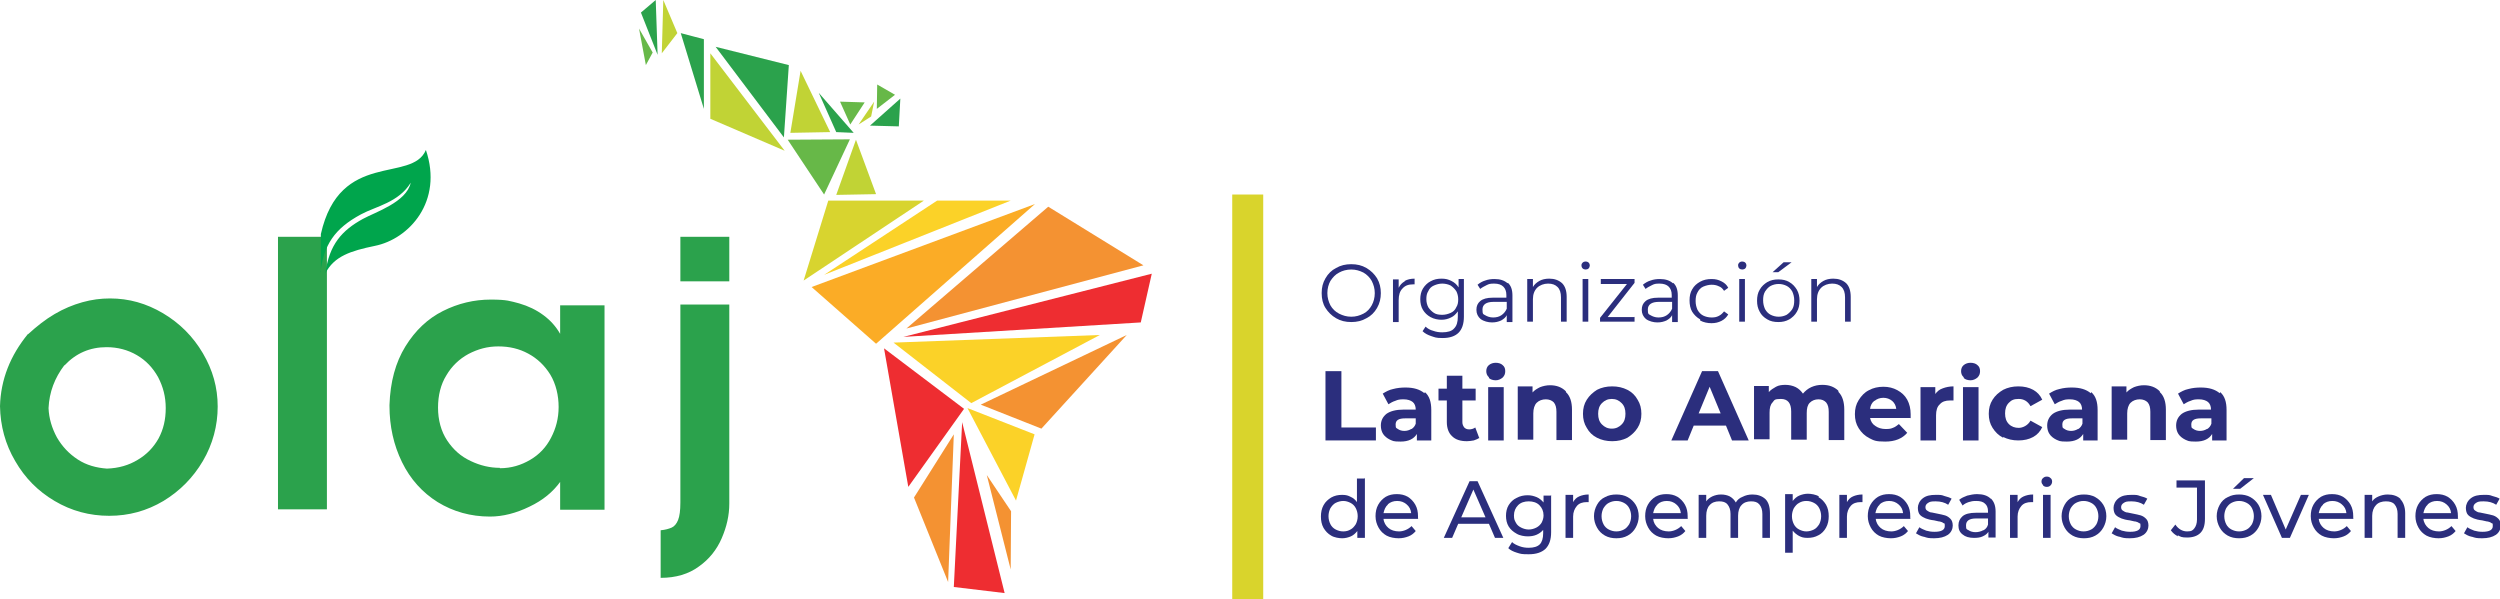 <?xml version="1.0" encoding="UTF-8"?> <svg xmlns="http://www.w3.org/2000/svg" width="242" height="58" viewBox="0 0 242 58" fill="none"><g clip-path="url(#clip0_2_559)"><path fill-rule="evenodd" clip-rule="evenodd" d="M2.717 32.353C3.561 31.579 4.405 30.916 5.286 30.4C6.167 29.884 7.049 29.516 7.966 29.258C8.884 29 9.765 28.889 10.646 28.889C12.482 28.889 14.171 29.369 15.786 30.326C17.401 31.285 18.686 32.574 19.64 34.196C20.595 35.817 21.072 37.512 21.072 39.355C21.072 41.197 20.595 43.002 19.64 44.624C18.686 46.245 17.401 47.535 15.822 48.493C14.207 49.451 12.482 49.93 10.573 49.93C8.664 49.93 6.902 49.451 5.286 48.493C3.671 47.535 2.423 46.282 1.468 44.624C0.514 43.002 0.037 41.234 0 39.318C0.073 36.738 0.991 34.417 2.717 32.316V32.353ZM6.241 35.338C5.286 36.591 4.772 37.954 4.699 39.502C4.736 40.497 5.029 41.455 5.507 42.339C6.021 43.224 6.681 43.924 7.526 44.477C8.37 45.029 9.325 45.287 10.352 45.361C11.491 45.324 12.482 45.029 13.326 44.513C14.207 43.997 14.868 43.297 15.345 42.45C15.822 41.565 16.043 40.607 16.043 39.502C16.043 38.396 15.786 37.438 15.309 36.517C14.795 35.596 14.134 34.896 13.253 34.38C12.372 33.864 11.38 33.606 10.316 33.606C8.701 33.606 7.342 34.196 6.241 35.375V35.338ZM26.909 22.92H31.645V49.304H26.909V22.92ZM37.702 39.207C37.776 36.959 38.29 35.08 39.244 33.532C40.199 31.985 41.41 30.842 42.879 30.105C44.347 29.369 45.889 29 47.504 29C49.12 29 49.377 29.147 50.258 29.369C51.139 29.626 51.91 29.995 52.607 30.511C53.305 31.027 53.819 31.616 54.222 32.316V29.553H58.518V49.34H54.222V46.651C53.525 47.609 52.57 48.419 51.249 49.046C49.964 49.672 48.679 50.004 47.431 50.004C45.559 50.004 43.87 49.525 42.365 48.603C40.896 47.682 39.721 46.393 38.914 44.734C38.106 43.076 37.702 41.271 37.702 39.281V39.207ZM48.385 45.324C49.487 45.324 50.441 45.029 51.322 44.513C52.203 43.997 52.864 43.297 53.341 42.376C53.819 41.455 54.075 40.497 54.075 39.391C54.075 38.286 53.819 37.18 53.268 36.259C52.717 35.375 52.02 34.712 51.139 34.233C50.258 33.754 49.303 33.532 48.239 33.532C47.174 33.532 46.256 33.79 45.338 34.269C44.457 34.748 43.723 35.449 43.209 36.333C42.658 37.217 42.401 38.286 42.401 39.465C42.401 40.644 42.695 41.75 43.282 42.634C43.87 43.518 44.604 44.182 45.559 44.624C46.476 45.066 47.431 45.287 48.385 45.287V45.324ZM65.86 22.92H70.596V27.231H65.86V22.92ZM70.596 29.516V48.751C70.596 49.893 70.339 50.999 69.861 52.104C69.384 53.21 68.65 54.131 67.659 54.831C66.668 55.568 65.419 55.936 63.951 55.936V51.33C64.391 51.294 64.758 51.183 65.016 51.072C65.272 50.962 65.493 50.704 65.64 50.335C65.786 49.967 65.86 49.414 65.86 48.64V29.479H70.596V29.516Z" fill="#2BA24C"></path><path fill-rule="evenodd" clip-rule="evenodd" d="M31.021 26.347C31.351 23.731 32.343 22.146 34.949 20.746C36.381 19.972 38.584 19.604 39.758 17.687C39.354 19.567 36.344 20.525 35.133 21.188C33.114 22.294 31.865 23.657 31.498 26.457C32.343 24.799 33.958 24.283 36.271 23.804C39.611 23.141 42.915 19.493 41.227 14.518C39.868 17.761 32.893 14.482 31.058 22.662V26.347H31.021Z" fill="#00A54C"></path><path fill-rule="evenodd" clip-rule="evenodd" d="M61.858 2.764L62.519 6.301L63.18 5.085L61.858 2.764Z" fill="#67B848"></path><path fill-rule="evenodd" clip-rule="evenodd" d="M63.474 0L62.042 1.216L63.657 5.306L63.474 0Z" fill="#2BA24C"></path><path fill-rule="evenodd" clip-rule="evenodd" d="M68.136 3.795L65.897 3.206L68.136 10.539V3.795Z" fill="#2BA24C"></path><path fill-rule="evenodd" clip-rule="evenodd" d="M79.259 8.991L80.948 12.787L82.637 12.86L79.259 8.991Z" fill="#2BA24C"></path><path fill-rule="evenodd" clip-rule="evenodd" d="M87.152 9.544L84.215 12.16L87.005 12.234L87.152 9.544Z" fill="#2BA24C"></path><path fill-rule="evenodd" clip-rule="evenodd" d="M76.359 6.301L69.274 4.532L75.882 13.302L76.359 6.301Z" fill="#2BA24C"></path><path fill-rule="evenodd" clip-rule="evenodd" d="M65.566 3.206L64.208 0L64.061 5.159L65.566 3.206Z" fill="#C1D335"></path><path fill-rule="evenodd" clip-rule="evenodd" d="M75.955 14.592L68.76 5.159V11.497L75.955 14.592Z" fill="#C1D335"></path><path fill-rule="evenodd" clip-rule="evenodd" d="M84.326 11.276L84.619 9.839L83.114 12.05L84.326 11.276Z" fill="#C1D335"></path><path fill-rule="evenodd" clip-rule="evenodd" d="M80.361 12.787L77.497 6.854L76.506 12.86L80.361 12.787Z" fill="#C1D335"></path><path fill-rule="evenodd" clip-rule="evenodd" d="M84.803 18.793L82.857 13.524L80.948 18.867L84.803 18.793Z" fill="#C1D335"></path><path fill-rule="evenodd" clip-rule="evenodd" d="M89.428 19.419H80.177L77.791 27.158L89.428 19.419Z" fill="#D8D42F"></path><path fill-rule="evenodd" clip-rule="evenodd" d="M100.185 19.751L78.562 27.784L84.803 33.275L100.185 19.751Z" fill="#FBAC26"></path><path fill-rule="evenodd" clip-rule="evenodd" d="M106.463 32.427L86.492 33.164L94.017 39.023L106.463 32.427Z" fill="#FBD228"></path><path fill-rule="evenodd" clip-rule="evenodd" d="M93.32 39.576L85.574 33.717L87.923 47.13L93.32 39.576Z" fill="#EE2D31"></path><path fill-rule="evenodd" clip-rule="evenodd" d="M97.248 57.41L93.136 40.865L92.329 56.821L97.248 57.41Z" fill="#EE2D31"></path><path fill-rule="evenodd" clip-rule="evenodd" d="M92.329 42.044L88.474 48.161L91.778 56.342L92.329 42.044Z" fill="#F49232"></path><path fill-rule="evenodd" clip-rule="evenodd" d="M97.872 49.488L95.522 45.987L97.835 55.126L97.872 49.488Z" fill="#F49232"></path><path fill-rule="evenodd" clip-rule="evenodd" d="M100.148 42.044L93.65 39.502L98.349 48.456L100.148 42.044Z" fill="#FBD228"></path><path fill-rule="evenodd" clip-rule="evenodd" d="M109.069 32.427L94.935 39.17L100.809 41.492L109.069 32.427Z" fill="#F49232"></path><path fill-rule="evenodd" clip-rule="evenodd" d="M97.835 19.419H90.713L79.773 26.605L97.835 19.419Z" fill="#FBD228"></path><path fill-rule="evenodd" clip-rule="evenodd" d="M110.684 25.684L101.47 20.009L87.74 31.8L110.684 25.684Z" fill="#F49232"></path><path fill-rule="evenodd" clip-rule="evenodd" d="M110.427 31.211L111.492 26.494L87.446 32.611L110.427 31.211Z" fill="#EE2D31"></path><path fill-rule="evenodd" clip-rule="evenodd" d="M82.307 12.05L83.702 9.912L81.315 9.839L82.307 12.05Z" fill="#67B848"></path><path fill-rule="evenodd" clip-rule="evenodd" d="M79.773 18.83L82.27 13.487L76.249 13.524L79.773 18.83Z" fill="#67B848"></path><path fill-rule="evenodd" clip-rule="evenodd" d="M84.876 10.539L86.638 9.175L84.913 8.18L84.876 10.539Z" fill="#67B848"></path><path d="M120.78 18.83V58" stroke="#D9D42C" stroke-width="3" stroke-miterlimit="10"></path><path d="M129.333 30.806C128.893 30.548 128.563 30.216 128.306 29.811C128.049 29.405 127.938 28.926 127.938 28.374C127.938 27.821 128.049 27.379 128.306 26.936C128.563 26.494 128.893 26.163 129.333 25.942C129.774 25.684 130.251 25.573 130.802 25.573C131.353 25.573 131.83 25.684 132.27 25.942C132.711 26.2 133.041 26.531 133.298 26.936C133.555 27.379 133.665 27.858 133.665 28.374C133.665 28.89 133.555 29.369 133.298 29.811C133.041 30.253 132.711 30.585 132.27 30.806C131.83 31.064 131.353 31.174 130.802 31.174C130.251 31.174 129.774 31.064 129.333 30.806ZM131.977 30.363C132.344 30.179 132.601 29.884 132.784 29.553C132.968 29.221 133.078 28.816 133.078 28.374C133.078 27.931 132.968 27.563 132.784 27.195C132.601 26.863 132.307 26.568 131.977 26.384C131.61 26.2 131.242 26.089 130.802 26.089C130.361 26.089 129.958 26.2 129.627 26.384C129.26 26.568 129.003 26.863 128.783 27.195C128.599 27.526 128.489 27.931 128.489 28.374C128.489 28.816 128.599 29.184 128.783 29.553C128.966 29.884 129.26 30.179 129.627 30.363C129.994 30.548 130.361 30.658 130.802 30.658C131.242 30.658 131.61 30.548 131.977 30.363Z" fill="#2B2E7D"></path><path d="M135.978 27.194C136.235 27.047 136.566 26.973 136.933 26.973V27.526H136.786C136.345 27.526 136.015 27.637 135.758 27.931C135.501 28.189 135.391 28.558 135.391 29.074V31.174H134.84V27.047H135.391V27.858C135.538 27.563 135.721 27.379 135.978 27.231V27.194Z" fill="#2B2E7D"></path><path d="M141.705 27.01V30.658C141.705 31.358 141.522 31.874 141.191 32.206C140.861 32.537 140.347 32.722 139.649 32.722C138.952 32.722 138.915 32.648 138.548 32.537C138.218 32.427 137.924 32.279 137.704 32.058L137.997 31.616C138.181 31.8 138.438 31.948 138.732 32.022C139.025 32.132 139.319 32.169 139.613 32.169C140.127 32.169 140.53 32.058 140.751 31.8C141.008 31.543 141.118 31.174 141.118 30.658V30.142C140.934 30.4 140.714 30.621 140.457 30.732C140.163 30.879 139.87 30.953 139.539 30.953C139.209 30.953 138.805 30.879 138.475 30.695C138.144 30.511 137.924 30.29 137.74 29.995C137.557 29.7 137.483 29.332 137.483 28.963C137.483 28.595 137.557 28.226 137.74 27.931C137.924 27.637 138.181 27.379 138.475 27.231C138.805 27.047 139.135 26.973 139.539 26.973C139.943 26.973 140.2 27.047 140.494 27.194C140.787 27.342 141.008 27.526 141.191 27.821V27.01H141.742H141.705ZM140.42 30.29C140.677 30.179 140.861 29.995 140.971 29.737C141.118 29.516 141.155 29.258 141.155 28.963C141.155 28.668 141.081 28.41 140.971 28.189C140.824 27.968 140.641 27.784 140.42 27.637C140.2 27.526 139.906 27.452 139.613 27.452C139.319 27.452 139.062 27.526 138.805 27.637C138.548 27.747 138.364 27.931 138.254 28.189C138.107 28.41 138.071 28.668 138.071 28.963C138.071 29.258 138.144 29.516 138.254 29.737C138.401 29.958 138.585 30.142 138.805 30.29C139.025 30.437 139.319 30.474 139.613 30.474C139.906 30.474 140.163 30.4 140.42 30.29Z" fill="#2B2E7D"></path><path d="M145.964 27.379C146.257 27.637 146.404 28.042 146.404 28.595V31.174H145.853V30.511C145.743 30.732 145.56 30.879 145.303 31.027C145.046 31.137 144.789 31.211 144.422 31.211C144.055 31.211 143.614 31.1 143.32 30.879C143.063 30.658 142.917 30.363 142.917 29.995C142.917 29.626 143.027 29.369 143.284 29.147C143.541 28.926 143.944 28.816 144.495 28.816H145.817V28.558C145.817 28.189 145.707 27.931 145.523 27.747C145.339 27.563 145.046 27.452 144.642 27.452C144.238 27.452 144.128 27.489 143.908 27.6C143.687 27.71 143.467 27.821 143.284 27.968L143.027 27.563C143.247 27.379 143.504 27.231 143.761 27.157C144.055 27.047 144.348 27.01 144.679 27.01C145.229 27.01 145.633 27.157 145.927 27.416L145.964 27.379ZM145.339 30.511C145.56 30.363 145.743 30.142 145.853 29.884V29.221H144.569C143.871 29.221 143.504 29.479 143.504 29.958C143.504 30.437 143.577 30.4 143.761 30.511C143.944 30.621 144.201 30.732 144.532 30.732C144.862 30.732 145.119 30.658 145.339 30.511Z" fill="#2B2E7D"></path><path d="M151.213 27.416C151.507 27.71 151.654 28.152 151.654 28.742V31.137H151.103V28.779C151.103 28.337 150.993 28.005 150.773 27.784C150.553 27.563 150.259 27.452 149.855 27.452C149.451 27.452 149.047 27.6 148.79 27.858C148.533 28.116 148.387 28.484 148.387 28.963V31.137H147.836V27.01H148.387V27.784C148.533 27.526 148.754 27.342 149.011 27.194C149.268 27.047 149.598 26.973 149.965 26.973C150.479 26.973 150.883 27.121 151.213 27.416Z" fill="#2B2E7D"></path><path d="M153.196 25.978C153.122 25.905 153.085 25.794 153.085 25.684C153.085 25.573 153.122 25.499 153.196 25.426C153.269 25.352 153.379 25.315 153.489 25.315C153.599 25.315 153.71 25.352 153.783 25.426C153.856 25.499 153.893 25.61 153.893 25.684C153.893 25.757 153.856 25.905 153.783 25.978C153.71 26.052 153.599 26.089 153.489 26.089C153.379 26.089 153.269 26.052 153.196 25.978ZM153.196 27.01H153.746V31.137H153.196V27.01Z" fill="#2B2E7D"></path><path d="M158.225 30.658V31.137H154.884V30.769L157.491 27.489H154.958V27.01H158.225V27.379L155.619 30.695H158.262L158.225 30.658Z" fill="#2B2E7D"></path><path d="M161.97 27.379C162.264 27.637 162.41 28.042 162.41 28.595V31.174H161.86V30.511C161.75 30.732 161.566 30.879 161.309 31.027C161.052 31.137 160.795 31.211 160.428 31.211C160.061 31.211 159.62 31.1 159.327 30.879C159.07 30.658 158.923 30.363 158.923 29.995C158.923 29.626 159.033 29.369 159.29 29.147C159.547 28.926 159.951 28.816 160.501 28.816H161.823V28.558C161.823 28.189 161.713 27.931 161.529 27.747C161.346 27.563 161.052 27.452 160.648 27.452C160.244 27.452 160.134 27.489 159.914 27.6C159.694 27.71 159.474 27.821 159.29 27.968L159.033 27.563C159.253 27.379 159.51 27.231 159.767 27.157C160.061 27.047 160.355 27.01 160.685 27.01C161.236 27.01 161.639 27.157 161.933 27.416L161.97 27.379ZM161.346 30.511C161.566 30.363 161.75 30.142 161.86 29.884V29.221H160.575C159.877 29.221 159.51 29.479 159.51 29.958C159.51 30.437 159.584 30.4 159.767 30.511C159.951 30.621 160.208 30.732 160.538 30.732C160.869 30.732 161.126 30.658 161.346 30.511Z" fill="#2B2E7D"></path><path d="M164.576 30.916C164.246 30.732 163.989 30.474 163.805 30.179C163.622 29.884 163.548 29.479 163.548 29.074C163.548 28.668 163.622 28.3 163.805 28.005C163.989 27.673 164.246 27.452 164.576 27.268C164.907 27.084 165.274 27.01 165.678 27.01C166.081 27.01 166.338 27.084 166.632 27.231C166.926 27.379 167.146 27.563 167.293 27.858L166.889 28.152C166.742 27.931 166.595 27.784 166.375 27.71C166.155 27.6 165.935 27.563 165.678 27.563C165.421 27.563 165.127 27.637 164.87 27.747C164.613 27.858 164.429 28.079 164.319 28.3C164.172 28.558 164.136 28.816 164.136 29.147C164.136 29.479 164.209 29.737 164.319 29.995C164.466 30.253 164.65 30.437 164.87 30.548C165.09 30.658 165.384 30.732 165.678 30.732C165.971 30.732 166.155 30.695 166.375 30.584C166.595 30.474 166.742 30.326 166.889 30.142L167.293 30.437C167.146 30.695 166.926 30.916 166.632 31.064C166.338 31.211 166.045 31.285 165.678 31.285C165.31 31.285 164.907 31.211 164.576 31.027V30.916Z" fill="#2B2E7D"></path><path d="M168.357 25.978C168.284 25.905 168.247 25.794 168.247 25.684C168.247 25.573 168.284 25.499 168.357 25.426C168.431 25.352 168.541 25.315 168.651 25.315C168.761 25.315 168.871 25.352 168.945 25.426C169.018 25.499 169.055 25.61 169.055 25.684C169.055 25.757 169.018 25.905 168.945 25.978C168.871 26.052 168.761 26.089 168.651 26.089C168.541 26.089 168.431 26.052 168.357 25.978ZM168.357 27.01H168.908V31.137H168.357V27.01Z" fill="#2B2E7D"></path><path d="M171.074 30.916C170.744 30.732 170.487 30.474 170.34 30.179C170.156 29.848 170.083 29.516 170.083 29.11C170.083 28.705 170.156 28.337 170.34 28.042C170.524 27.71 170.781 27.489 171.074 27.305C171.405 27.121 171.735 27.047 172.139 27.047C172.543 27.047 172.91 27.121 173.203 27.305C173.534 27.489 173.754 27.747 173.938 28.042C174.121 28.373 174.195 28.705 174.195 29.11C174.195 29.516 174.121 29.884 173.938 30.179C173.754 30.511 173.497 30.732 173.203 30.916C172.873 31.1 172.543 31.174 172.139 31.174C171.735 31.174 171.368 31.1 171.074 30.916ZM172.946 30.474C173.167 30.326 173.35 30.142 173.497 29.921C173.644 29.663 173.681 29.405 173.681 29.074C173.681 28.742 173.607 28.484 173.497 28.226C173.35 27.968 173.167 27.784 172.946 27.673C172.726 27.563 172.469 27.489 172.176 27.489C171.882 27.489 171.625 27.563 171.405 27.673C171.184 27.784 171.001 28.005 170.854 28.226C170.707 28.484 170.67 28.742 170.67 29.074C170.67 29.405 170.744 29.663 170.854 29.921C171.001 30.179 171.184 30.363 171.405 30.474C171.625 30.584 171.882 30.658 172.176 30.658C172.469 30.658 172.726 30.584 172.946 30.474ZM172.69 25.389H173.424L172.139 26.347H171.588L172.653 25.389H172.69Z" fill="#2B2E7D"></path><path d="M178.71 27.416C179.004 27.71 179.15 28.152 179.15 28.742V31.137H178.6V28.779C178.6 28.337 178.49 28.005 178.269 27.784C178.049 27.563 177.755 27.452 177.352 27.452C176.948 27.452 176.544 27.6 176.287 27.858C176.03 28.116 175.883 28.484 175.883 28.963V31.137H175.333V27.01H175.883V27.784C176.03 27.526 176.25 27.342 176.507 27.194C176.764 27.047 177.095 26.973 177.462 26.973C177.976 26.973 178.38 27.121 178.71 27.416Z" fill="#2B2E7D"></path><path d="M128.306 35.928H129.848V41.381H133.188V42.634H128.306V35.928Z" fill="#2B2E7D"></path><path d="M137.924 37.954C138.365 38.323 138.548 38.912 138.548 39.686V42.634H137.153V42.008C136.859 42.487 136.345 42.745 135.575 42.745C134.804 42.745 134.84 42.671 134.547 42.56C134.253 42.413 134.033 42.229 133.886 42.008C133.739 41.786 133.666 41.492 133.666 41.197C133.666 40.718 133.849 40.349 134.216 40.055C134.583 39.797 135.134 39.649 135.868 39.649H137.043C137.043 39.318 136.933 39.06 136.749 38.912C136.566 38.765 136.272 38.654 135.868 38.654C135.464 38.654 135.318 38.691 135.061 38.802C134.804 38.876 134.583 39.023 134.4 39.133L133.849 38.102C134.143 37.917 134.473 37.733 134.84 37.66C135.244 37.549 135.648 37.512 136.052 37.512C136.859 37.512 137.447 37.696 137.887 38.065L137.924 37.954ZM136.639 41.529C136.823 41.418 136.97 41.234 137.043 41.013V40.497H136.015C135.391 40.497 135.097 40.681 135.097 41.086C135.097 41.492 135.171 41.418 135.318 41.529C135.464 41.639 135.685 41.713 135.942 41.713C136.199 41.713 136.419 41.639 136.602 41.529H136.639Z" fill="#2B2E7D"></path><path d="M143.21 42.376C143.064 42.487 142.88 42.56 142.66 42.634C142.439 42.671 142.219 42.708 141.999 42.708C141.375 42.708 140.898 42.56 140.567 42.229C140.237 41.934 140.053 41.455 140.053 40.865V38.765H139.246V37.623H140.053V36.37H141.558V37.623H142.843V38.765H141.558V40.865C141.558 41.086 141.632 41.234 141.742 41.381C141.852 41.492 141.999 41.565 142.219 41.565C142.439 41.565 142.66 41.492 142.807 41.381L143.21 42.45V42.376Z" fill="#2B2E7D"></path><path d="M144.128 36.517C143.945 36.37 143.871 36.149 143.871 35.928C143.871 35.706 143.945 35.485 144.128 35.338C144.312 35.191 144.532 35.117 144.789 35.117C145.046 35.117 145.303 35.191 145.45 35.338C145.633 35.485 145.707 35.67 145.707 35.928C145.707 36.186 145.633 36.37 145.45 36.554C145.266 36.701 145.046 36.812 144.789 36.812C144.532 36.812 144.275 36.738 144.128 36.591V36.517ZM144.055 37.475H145.56V42.634H144.055V37.475Z" fill="#2B2E7D"></path><path d="M151.58 37.954C151.984 38.323 152.168 38.912 152.168 39.649V42.597H150.663V39.87C150.663 39.465 150.589 39.17 150.406 38.949C150.222 38.765 149.965 38.654 149.635 38.654C149.304 38.654 148.974 38.765 148.754 38.986C148.533 39.207 148.423 39.576 148.423 40.018V42.56H146.918V37.402H148.35V37.991C148.533 37.77 148.79 37.623 149.084 37.475C149.378 37.365 149.708 37.291 150.038 37.291C150.663 37.291 151.176 37.475 151.58 37.881V37.954Z" fill="#2B2E7D"></path><path d="M154.591 42.376C154.15 42.155 153.82 41.823 153.6 41.418C153.343 41.013 153.232 40.571 153.232 40.055C153.232 39.539 153.343 39.096 153.6 38.691C153.857 38.286 154.187 37.991 154.591 37.733C155.031 37.512 155.509 37.401 156.059 37.401C156.61 37.401 157.087 37.512 157.528 37.733C157.968 37.954 158.299 38.286 158.519 38.691C158.776 39.096 158.886 39.539 158.886 40.055C158.886 40.571 158.776 41.013 158.519 41.418C158.262 41.823 157.931 42.118 157.528 42.376C157.087 42.597 156.61 42.708 156.059 42.708C155.509 42.708 155.031 42.597 154.591 42.376ZM156.977 41.086C157.234 40.828 157.344 40.497 157.344 40.055C157.344 39.612 157.234 39.281 156.977 39.023C156.72 38.765 156.426 38.617 156.022 38.617C155.619 38.617 155.325 38.765 155.068 39.023C154.811 39.281 154.701 39.612 154.701 40.055C154.701 40.497 154.811 40.828 155.068 41.086C155.325 41.344 155.619 41.492 156.022 41.492C156.426 41.492 156.72 41.344 156.977 41.086Z" fill="#2B2E7D"></path><path d="M167.036 41.197H163.952L163.365 42.634H161.786L164.76 35.928H166.302L169.275 42.634H167.66L167.073 41.197H167.036ZM166.559 40.018L165.494 37.438L164.429 40.018H166.559Z" fill="#2B2E7D"></path><path d="M177.976 37.954C178.343 38.323 178.526 38.912 178.526 39.649V42.597H177.021V39.87C177.021 39.465 176.948 39.17 176.764 38.949C176.581 38.765 176.36 38.654 176.03 38.654C175.7 38.654 175.406 38.765 175.186 38.986C174.965 39.207 174.892 39.539 174.892 39.981V42.56H173.387V39.834C173.387 39.023 173.056 38.618 172.396 38.618C171.735 38.618 171.771 38.728 171.588 38.949C171.368 39.17 171.294 39.502 171.294 39.944V42.523H169.789V37.365H171.221V37.954C171.404 37.733 171.661 37.586 171.918 37.438C172.175 37.291 172.506 37.254 172.836 37.254C173.166 37.254 173.534 37.328 173.827 37.475C174.121 37.623 174.341 37.844 174.525 38.102C174.745 37.844 175.002 37.623 175.332 37.475C175.663 37.328 175.993 37.254 176.397 37.254C177.058 37.254 177.535 37.438 177.939 37.807L177.976 37.954Z" fill="#2B2E7D"></path><path d="M184.914 40.46H181.023C181.096 40.792 181.243 41.05 181.537 41.234C181.794 41.418 182.124 41.529 182.528 41.529C182.932 41.529 183.042 41.492 183.225 41.418C183.446 41.344 183.629 41.197 183.813 41.05L184.62 41.897C184.143 42.45 183.446 42.745 182.491 42.745C181.537 42.745 181.39 42.634 180.949 42.413C180.509 42.192 180.178 41.86 179.921 41.455C179.664 41.05 179.554 40.607 179.554 40.092C179.554 39.576 179.664 39.133 179.921 38.728C180.178 38.323 180.472 37.991 180.913 37.77C181.316 37.549 181.794 37.438 182.308 37.438C182.821 37.438 183.262 37.549 183.666 37.77C184.07 37.991 184.4 38.286 184.62 38.691C184.841 39.097 184.951 39.576 184.951 40.092C184.951 40.607 184.951 40.239 184.951 40.497L184.914 40.46ZM181.426 38.802C181.206 38.986 181.059 39.244 181.023 39.576H183.556C183.519 39.244 183.372 38.986 183.152 38.802C182.932 38.617 182.638 38.507 182.308 38.507C181.977 38.507 181.683 38.617 181.463 38.802H181.426Z" fill="#2B2E7D"></path><path d="M188.071 37.586C188.365 37.475 188.732 37.401 189.099 37.401V38.765C188.916 38.765 188.805 38.765 188.769 38.765C188.328 38.765 187.998 38.875 187.778 39.133C187.521 39.355 187.41 39.723 187.41 40.202V42.634H185.905V37.475H187.337V38.139C187.521 37.88 187.741 37.696 188.071 37.586Z" fill="#2B2E7D"></path><path d="M190.09 36.517C189.907 36.37 189.833 36.149 189.833 35.928C189.833 35.706 189.907 35.485 190.09 35.338C190.274 35.191 190.494 35.117 190.751 35.117C191.008 35.117 191.265 35.191 191.412 35.338C191.596 35.485 191.669 35.67 191.669 35.928C191.669 36.186 191.596 36.37 191.412 36.554C191.229 36.701 191.008 36.812 190.751 36.812C190.494 36.812 190.237 36.738 190.09 36.591V36.517ZM190.017 37.475H191.522V42.634H190.017V37.475Z" fill="#2B2E7D"></path><path d="M193.908 42.376C193.468 42.155 193.138 41.823 192.881 41.418C192.624 41.013 192.513 40.571 192.513 40.055C192.513 39.539 192.624 39.096 192.881 38.691C193.138 38.286 193.468 37.991 193.908 37.733C194.349 37.512 194.826 37.401 195.377 37.401C195.928 37.401 196.405 37.512 196.809 37.733C197.212 37.954 197.506 38.286 197.69 38.691L196.552 39.318C196.295 38.839 195.891 38.617 195.414 38.617C194.936 38.617 194.716 38.728 194.459 38.986C194.202 39.244 194.092 39.576 194.092 40.018C194.092 40.46 194.202 40.792 194.459 41.05C194.716 41.307 195.046 41.418 195.414 41.418C195.781 41.418 196.295 41.197 196.552 40.718L197.69 41.344C197.506 41.75 197.212 42.081 196.809 42.302C196.405 42.523 195.928 42.634 195.377 42.634C194.826 42.634 194.349 42.523 193.908 42.302V42.376Z" fill="#2B2E7D"></path><path d="M202.425 37.954C202.866 38.323 203.049 38.912 203.049 39.686V42.634H201.654V42.008C201.361 42.487 200.847 42.745 200.076 42.745C199.305 42.745 199.342 42.671 199.048 42.56C198.754 42.413 198.534 42.229 198.387 42.008C198.24 41.786 198.167 41.492 198.167 41.197C198.167 40.718 198.35 40.349 198.717 40.055C199.085 39.797 199.635 39.649 200.369 39.649H201.544C201.544 39.318 201.434 39.06 201.25 38.912C201.067 38.765 200.773 38.654 200.369 38.654C199.966 38.654 199.819 38.691 199.562 38.802C199.305 38.876 199.085 39.023 198.901 39.133L198.35 38.102C198.644 37.917 198.974 37.733 199.342 37.66C199.745 37.549 200.149 37.512 200.553 37.512C201.361 37.512 201.948 37.696 202.389 38.065L202.425 37.954ZM201.177 41.529C201.361 41.418 201.507 41.234 201.581 41.013V40.497H200.553C199.929 40.497 199.635 40.681 199.635 41.086C199.635 41.492 199.709 41.418 199.855 41.529C200.002 41.639 200.223 41.713 200.48 41.713C200.737 41.713 200.957 41.639 201.14 41.529H201.177Z" fill="#2B2E7D"></path><path d="M209.07 37.954C209.474 38.323 209.657 38.912 209.657 39.649V42.597H208.152V39.87C208.152 39.465 208.079 39.17 207.895 38.949C207.712 38.765 207.455 38.654 207.124 38.654C206.794 38.654 206.464 38.765 206.243 38.986C206.023 39.207 205.913 39.576 205.913 40.018V42.56H204.408V37.402H205.839V37.991C206.023 37.77 206.28 37.623 206.574 37.475C206.867 37.365 207.198 37.291 207.528 37.291C208.152 37.291 208.666 37.475 209.07 37.881V37.954Z" fill="#2B2E7D"></path><path d="M214.907 37.954C215.348 38.323 215.531 38.912 215.531 39.686V42.634H214.136V42.008C213.843 42.487 213.329 42.745 212.558 42.745C211.787 42.745 211.823 42.671 211.53 42.56C211.236 42.413 211.016 42.229 210.869 42.008C210.722 41.786 210.649 41.492 210.649 41.197C210.649 40.718 210.832 40.349 211.199 40.055C211.566 39.797 212.117 39.649 212.851 39.649H214.026C214.026 39.318 213.916 39.06 213.732 38.912C213.549 38.765 213.255 38.654 212.851 38.654C212.448 38.654 212.301 38.691 212.044 38.802C211.787 38.876 211.566 39.023 211.383 39.133L210.832 38.102C211.126 37.917 211.456 37.733 211.823 37.66C212.227 37.549 212.631 37.512 213.035 37.512C213.843 37.512 214.43 37.696 214.87 38.065L214.907 37.954ZM213.659 41.529C213.843 41.418 213.989 41.234 214.063 41.013V40.497H213.035C212.411 40.497 212.117 40.681 212.117 41.086C212.117 41.492 212.191 41.418 212.337 41.529C212.484 41.639 212.705 41.713 212.961 41.713C213.218 41.713 213.439 41.639 213.622 41.529H213.659Z" fill="#2B2E7D"></path><path d="M132.123 46.245V52.067H131.389V51.404C131.205 51.625 131.022 51.809 130.765 51.92C130.508 52.031 130.214 52.104 129.921 52.104C129.627 52.104 129.15 52.031 128.856 51.846C128.526 51.662 128.305 51.404 128.122 51.109C127.938 50.778 127.865 50.409 127.865 50.004C127.865 49.599 127.938 49.23 128.122 48.898C128.305 48.567 128.562 48.346 128.856 48.161C129.186 47.977 129.517 47.903 129.921 47.903C130.324 47.903 130.508 47.977 130.728 48.088C130.985 48.198 131.205 48.383 131.352 48.604V46.319H132.087L132.123 46.245ZM130.728 51.257C130.948 51.146 131.095 50.962 131.242 50.741C131.352 50.52 131.426 50.262 131.426 49.967C131.426 49.672 131.352 49.414 131.242 49.193C131.132 48.972 130.948 48.788 130.728 48.677C130.508 48.567 130.288 48.493 130.031 48.493C129.774 48.493 129.517 48.567 129.296 48.677C129.076 48.788 128.929 48.972 128.783 49.193C128.672 49.414 128.599 49.672 128.599 49.967C128.599 50.262 128.672 50.52 128.783 50.741C128.893 50.962 129.076 51.146 129.296 51.257C129.517 51.367 129.737 51.441 130.031 51.441C130.324 51.441 130.545 51.367 130.728 51.257Z" fill="#2B2E7D"></path><path d="M137.3 50.225H133.922C133.959 50.593 134.143 50.888 134.4 51.109C134.657 51.33 135.024 51.441 135.427 51.441C135.831 51.441 136.309 51.257 136.639 50.925L137.043 51.404C136.859 51.625 136.639 51.809 136.345 51.92C136.052 52.031 135.758 52.104 135.391 52.104C135.024 52.104 134.546 52.031 134.216 51.846C133.886 51.662 133.629 51.404 133.445 51.072C133.261 50.741 133.151 50.372 133.151 49.967C133.151 49.562 133.225 49.193 133.408 48.861C133.592 48.53 133.849 48.272 134.143 48.088C134.473 47.903 134.803 47.83 135.207 47.83C135.611 47.83 135.941 47.903 136.272 48.088C136.566 48.272 136.822 48.53 137.006 48.861C137.19 49.193 137.263 49.562 137.263 49.967C137.263 50.372 137.263 50.114 137.263 50.188L137.3 50.225ZM134.363 48.825C134.106 49.046 133.996 49.34 133.922 49.672H136.602C136.566 49.304 136.419 49.046 136.162 48.825C135.905 48.603 135.611 48.493 135.244 48.493C134.877 48.493 134.583 48.603 134.326 48.825H134.363Z" fill="#2B2E7D"></path><path d="M144.054 50.704H141.154L140.567 52.067H139.759L142.256 46.577H143.027L145.523 52.067H144.715L144.128 50.704H144.054ZM143.798 50.078L142.623 47.388L141.448 50.078H143.798Z" fill="#2B2E7D"></path><path d="M150.149 47.903V51.515C150.149 52.252 149.965 52.767 149.598 53.136C149.231 53.468 148.717 53.652 147.983 53.652C147.249 53.652 147.212 53.615 146.845 53.505C146.478 53.394 146.184 53.246 146.001 53.062L146.368 52.473C146.551 52.657 146.808 52.767 147.102 52.878C147.396 52.989 147.689 53.025 147.983 53.025C148.46 53.025 148.827 52.915 149.048 52.694C149.268 52.473 149.378 52.104 149.378 51.625V51.294C149.194 51.515 148.974 51.662 148.717 51.773C148.46 51.883 148.166 51.92 147.873 51.92C147.579 51.92 147.102 51.846 146.808 51.662C146.478 51.478 146.221 51.257 146.037 50.962C145.854 50.667 145.78 50.299 145.78 49.93C145.78 49.562 145.854 49.193 146.037 48.898C146.221 48.604 146.478 48.346 146.808 48.198C147.139 48.014 147.506 47.94 147.873 47.94C148.24 47.94 148.46 48.014 148.754 48.124C149.011 48.235 149.231 48.419 149.415 48.64V47.977H150.112L150.149 47.903ZM148.717 51.072C148.937 50.962 149.121 50.778 149.231 50.593C149.341 50.372 149.415 50.151 149.415 49.893C149.415 49.488 149.268 49.156 149.011 48.898C148.754 48.64 148.387 48.53 147.983 48.53C147.579 48.53 147.212 48.64 146.955 48.898C146.698 49.156 146.551 49.488 146.551 49.893C146.551 50.299 146.625 50.372 146.735 50.593C146.845 50.815 147.028 50.962 147.249 51.072C147.469 51.183 147.726 51.257 147.983 51.257C148.24 51.257 148.497 51.183 148.717 51.072Z" fill="#2B2E7D"></path><path d="M152.865 48.051C153.122 47.94 153.416 47.867 153.783 47.867V48.604C153.746 48.604 153.673 48.604 153.599 48.604C153.195 48.604 152.865 48.714 152.645 48.972C152.425 49.23 152.278 49.562 152.278 50.004V52.067H151.543V47.903H152.278V48.604C152.425 48.346 152.608 48.161 152.865 48.051Z" fill="#2B2E7D"></path><path d="M155.362 51.846C155.031 51.662 154.774 51.404 154.591 51.072C154.407 50.741 154.297 50.372 154.297 49.967C154.297 49.562 154.407 49.193 154.591 48.861C154.774 48.53 155.031 48.272 155.362 48.124C155.692 47.94 156.059 47.867 156.463 47.867C156.867 47.867 157.234 47.94 157.564 48.124C157.895 48.309 158.152 48.567 158.335 48.861C158.519 49.156 158.629 49.562 158.629 49.967C158.629 50.372 158.519 50.741 158.335 51.072C158.152 51.404 157.895 51.662 157.564 51.846C157.234 52.031 156.867 52.104 156.463 52.104C156.059 52.104 155.692 52.031 155.362 51.846ZM157.197 51.257C157.417 51.146 157.564 50.962 157.711 50.741C157.821 50.52 157.895 50.262 157.895 49.967C157.895 49.672 157.821 49.414 157.711 49.193C157.601 48.972 157.417 48.788 157.197 48.677C156.977 48.567 156.757 48.493 156.463 48.493C156.169 48.493 155.949 48.567 155.729 48.677C155.508 48.788 155.361 48.972 155.215 49.193C155.105 49.414 155.031 49.672 155.031 49.967C155.031 50.262 155.105 50.52 155.215 50.741C155.325 50.962 155.508 51.146 155.729 51.257C155.949 51.367 156.169 51.441 156.463 51.441C156.757 51.441 156.977 51.367 157.197 51.257Z" fill="#2B2E7D"></path><path d="M163.401 50.225H160.024C160.061 50.593 160.244 50.888 160.501 51.109C160.758 51.33 161.125 51.441 161.529 51.441C161.933 51.441 162.41 51.257 162.74 50.925L163.144 51.404C162.961 51.625 162.74 51.809 162.447 51.92C162.153 52.031 161.859 52.104 161.492 52.104C161.125 52.104 160.648 52.031 160.318 51.846C159.987 51.662 159.73 51.404 159.547 51.072C159.363 50.741 159.253 50.372 159.253 49.967C159.253 49.562 159.326 49.193 159.51 48.861C159.693 48.53 159.95 48.272 160.244 48.088C160.575 47.903 160.905 47.83 161.309 47.83C161.713 47.83 162.043 47.903 162.373 48.088C162.667 48.272 162.924 48.53 163.108 48.861C163.291 49.193 163.365 49.562 163.365 49.967C163.365 50.372 163.365 50.114 163.365 50.188L163.401 50.225ZM160.464 48.825C160.207 49.046 160.097 49.34 160.024 49.672H162.704C162.667 49.304 162.52 49.046 162.263 48.825C162.006 48.603 161.713 48.493 161.345 48.493C160.978 48.493 160.685 48.603 160.428 48.825H160.464Z" fill="#2B2E7D"></path><path d="M170.89 48.309C171.184 48.604 171.331 49.046 171.331 49.672V52.067H170.597V49.746C170.597 49.34 170.487 49.046 170.303 48.825C170.119 48.604 169.862 48.53 169.495 48.53C169.128 48.53 168.798 48.64 168.578 48.898C168.357 49.119 168.247 49.488 168.247 49.93V52.067H167.513V49.746C167.513 49.34 167.403 49.046 167.219 48.825C167.036 48.604 166.779 48.53 166.412 48.53C166.044 48.53 165.714 48.64 165.494 48.898C165.274 49.119 165.163 49.488 165.163 49.93V52.067H164.429V47.903H165.163V48.53C165.31 48.309 165.531 48.161 165.751 48.051C166.008 47.94 166.265 47.867 166.595 47.867C166.926 47.867 167.219 47.94 167.44 48.051C167.696 48.198 167.88 48.383 168.027 48.64C168.174 48.383 168.394 48.198 168.688 48.088C168.981 47.94 169.275 47.867 169.642 47.867C170.156 47.867 170.56 48.014 170.89 48.309Z" fill="#2B2E7D"></path><path d="M176.03 48.124C176.36 48.309 176.581 48.567 176.764 48.861C176.948 49.193 177.021 49.562 177.021 49.967C177.021 50.372 176.948 50.741 176.764 51.072C176.581 51.404 176.324 51.662 176.03 51.809C175.699 51.994 175.369 52.067 174.965 52.067C174.561 52.067 174.378 51.994 174.158 51.883C173.937 51.773 173.717 51.588 173.534 51.367V53.504H172.799V47.83H173.534V48.493C173.717 48.272 173.901 48.088 174.158 47.977C174.415 47.867 174.708 47.793 175.002 47.793C175.296 47.793 175.773 47.867 176.067 48.051L176.03 48.124ZM175.589 51.257C175.81 51.146 175.956 50.962 176.103 50.741C176.213 50.52 176.287 50.262 176.287 49.967C176.287 49.672 176.213 49.414 176.103 49.193C175.993 48.972 175.81 48.788 175.589 48.677C175.369 48.567 175.149 48.493 174.855 48.493C174.561 48.493 174.341 48.567 174.158 48.677C173.937 48.788 173.791 48.972 173.644 49.193C173.534 49.414 173.46 49.672 173.46 49.967C173.46 50.262 173.534 50.52 173.644 50.741C173.754 50.962 173.937 51.146 174.158 51.257C174.378 51.367 174.598 51.441 174.855 51.441C175.112 51.441 175.369 51.367 175.589 51.257Z" fill="#2B2E7D"></path><path d="M179.371 48.051C179.628 47.94 179.921 47.867 180.288 47.867V48.604C180.252 48.604 180.178 48.604 180.105 48.604C179.701 48.604 179.371 48.714 179.15 48.972C178.93 49.23 178.783 49.562 178.783 50.004V52.067H178.049V47.903H178.783V48.604C178.93 48.346 179.114 48.161 179.371 48.051Z" fill="#2B2E7D"></path><path d="M184.951 50.225H181.573C181.61 50.593 181.794 50.888 182.051 51.109C182.308 51.33 182.675 51.441 183.079 51.441C183.482 51.441 183.96 51.257 184.29 50.925L184.694 51.404C184.51 51.625 184.29 51.809 183.996 51.92C183.703 52.031 183.409 52.104 183.042 52.104C182.675 52.104 182.198 52.031 181.867 51.846C181.537 51.662 181.28 51.404 181.096 51.072C180.913 50.741 180.802 50.372 180.802 49.967C180.802 49.562 180.876 49.193 181.059 48.861C181.243 48.53 181.5 48.272 181.794 48.088C182.124 47.903 182.454 47.83 182.858 47.83C183.262 47.83 183.593 47.903 183.923 48.088C184.217 48.272 184.474 48.53 184.657 48.861C184.841 49.193 184.914 49.562 184.914 49.967C184.914 50.372 184.914 50.114 184.914 50.188L184.951 50.225ZM181.977 48.825C181.72 49.046 181.61 49.34 181.537 49.672H184.217C184.18 49.304 184.033 49.046 183.776 48.825C183.519 48.603 183.225 48.493 182.858 48.493C182.491 48.493 182.198 48.603 181.941 48.825H181.977Z" fill="#2B2E7D"></path><path d="M186.199 51.957C185.869 51.883 185.648 51.736 185.465 51.625L185.795 51.036C185.979 51.183 186.199 51.257 186.456 51.367C186.713 51.441 186.97 51.478 187.264 51.478C187.924 51.478 188.255 51.294 188.255 50.925C188.255 50.557 188.218 50.704 188.108 50.63C188.035 50.557 187.924 50.52 187.778 50.483C187.631 50.483 187.447 50.409 187.227 50.372C186.897 50.336 186.603 50.262 186.419 50.188C186.236 50.114 186.016 50.004 185.869 49.856C185.722 49.709 185.648 49.451 185.648 49.156C185.648 48.861 185.795 48.493 186.126 48.235C186.456 47.977 186.86 47.903 187.374 47.903C187.888 47.903 187.924 47.903 188.218 48.014C188.512 48.088 188.732 48.161 188.916 48.272L188.585 48.861C188.255 48.64 187.851 48.53 187.374 48.53C186.897 48.53 186.823 48.567 186.64 48.677C186.456 48.788 186.383 48.935 186.383 49.083C186.383 49.23 186.419 49.34 186.529 49.414C186.64 49.488 186.75 49.562 186.897 49.599C187.043 49.599 187.227 49.672 187.484 49.709C187.814 49.783 188.071 49.82 188.292 49.893C188.512 49.967 188.659 50.078 188.806 50.225C188.952 50.372 189.026 50.593 189.026 50.888C189.026 51.183 188.879 51.551 188.549 51.773C188.218 51.994 187.778 52.104 187.227 52.104C186.676 52.104 186.566 52.067 186.236 51.957H186.199Z" fill="#2B2E7D"></path><path d="M192.734 48.272C193.027 48.567 193.174 48.972 193.174 49.525V52.031H192.477V51.478C192.366 51.662 192.183 51.809 191.926 51.92C191.706 52.031 191.412 52.067 191.082 52.067C190.604 52.067 190.237 51.957 189.98 51.736C189.687 51.515 189.576 51.22 189.576 50.851C189.576 50.483 189.723 50.188 189.98 49.967C190.237 49.746 190.678 49.635 191.265 49.635H192.44V49.488C192.44 49.156 192.33 48.898 192.146 48.751C191.963 48.567 191.669 48.493 191.302 48.493C190.935 48.493 190.825 48.53 190.568 48.603C190.347 48.677 190.127 48.788 189.98 48.935L189.65 48.382C189.87 48.198 190.127 48.088 190.421 47.977C190.714 47.903 191.045 47.83 191.375 47.83C191.963 47.83 192.403 47.977 192.697 48.272H192.734ZM191.999 51.33C192.22 51.22 192.366 51.036 192.44 50.778V50.188H191.265C190.641 50.188 190.311 50.409 190.311 50.851C190.311 51.294 190.384 51.22 190.568 51.33C190.714 51.441 190.971 51.515 191.228 51.515C191.485 51.515 191.779 51.441 191.963 51.33H191.999Z" fill="#2B2E7D"></path><path d="M195.891 48.051C196.148 47.94 196.441 47.867 196.808 47.867V48.604C196.772 48.604 196.698 48.604 196.625 48.604C196.221 48.604 195.891 48.714 195.67 48.972C195.45 49.23 195.303 49.562 195.303 50.004V52.067H194.569V47.903H195.303V48.604C195.45 48.346 195.634 48.161 195.891 48.051Z" fill="#2B2E7D"></path><path d="M197.763 46.945C197.653 46.835 197.616 46.724 197.616 46.614C197.616 46.503 197.653 46.356 197.763 46.282C197.873 46.172 197.983 46.135 198.13 46.135C198.277 46.135 198.387 46.172 198.497 46.282C198.607 46.356 198.644 46.503 198.644 46.614C198.644 46.724 198.607 46.872 198.497 46.982C198.387 47.093 198.277 47.13 198.13 47.13C197.983 47.13 197.873 47.093 197.763 46.982V46.945ZM197.763 47.903H198.497V52.067H197.763V47.903Z" fill="#2B2E7D"></path><path d="M200.626 51.846C200.296 51.662 200.039 51.404 199.855 51.072C199.672 50.741 199.562 50.372 199.562 49.967C199.562 49.562 199.672 49.193 199.855 48.861C200.039 48.53 200.296 48.272 200.626 48.124C200.957 47.94 201.324 47.867 201.728 47.867C202.132 47.867 202.499 47.94 202.829 48.124C203.159 48.309 203.416 48.567 203.6 48.861C203.784 49.156 203.894 49.562 203.894 49.967C203.894 50.372 203.784 50.741 203.6 51.072C203.416 51.404 203.159 51.662 202.829 51.846C202.499 52.031 202.132 52.104 201.728 52.104C201.324 52.104 200.957 52.031 200.626 51.846ZM202.425 51.257C202.646 51.146 202.792 50.962 202.939 50.741C203.049 50.52 203.123 50.262 203.123 49.967C203.123 49.672 203.049 49.414 202.939 49.193C202.829 48.972 202.646 48.788 202.425 48.677C202.205 48.567 201.985 48.493 201.691 48.493C201.397 48.493 201.177 48.567 200.957 48.677C200.737 48.788 200.59 48.972 200.443 49.193C200.333 49.414 200.259 49.672 200.259 49.967C200.259 50.262 200.333 50.52 200.443 50.741C200.553 50.962 200.737 51.146 200.957 51.257C201.177 51.367 201.397 51.441 201.691 51.441C201.985 51.441 202.205 51.367 202.425 51.257Z" fill="#2B2E7D"></path><path d="M205.142 51.957C204.812 51.883 204.591 51.736 204.408 51.625L204.738 51.036C204.922 51.183 205.142 51.257 205.399 51.367C205.656 51.441 205.913 51.478 206.207 51.478C206.867 51.478 207.198 51.294 207.198 50.925C207.198 50.557 207.161 50.704 207.051 50.63C206.978 50.557 206.867 50.52 206.721 50.483C206.574 50.483 206.39 50.409 206.17 50.372C205.839 50.336 205.546 50.262 205.362 50.188C205.179 50.114 204.958 50.004 204.812 49.856C204.665 49.709 204.591 49.451 204.591 49.156C204.591 48.861 204.738 48.493 205.069 48.235C205.399 47.977 205.803 47.903 206.317 47.903C206.831 47.903 206.867 47.903 207.161 48.014C207.455 48.088 207.675 48.161 207.859 48.272L207.528 48.861C207.198 48.64 206.794 48.53 206.317 48.53C205.839 48.53 205.766 48.567 205.582 48.677C205.399 48.788 205.325 48.935 205.325 49.083C205.325 49.23 205.362 49.34 205.472 49.414C205.582 49.488 205.693 49.562 205.839 49.599C205.986 49.599 206.17 49.672 206.427 49.709C206.757 49.783 207.014 49.82 207.234 49.893C207.455 49.967 207.602 50.078 207.748 50.225C207.895 50.372 207.969 50.593 207.969 50.888C207.969 51.183 207.822 51.551 207.491 51.773C207.161 51.994 206.721 52.104 206.17 52.104C205.619 52.104 205.509 52.067 205.179 51.957H205.142Z" fill="#2B2E7D"></path><path d="M210.832 51.92C210.539 51.773 210.318 51.588 210.135 51.33L210.575 50.778C210.869 51.22 211.273 51.441 211.713 51.441C212.154 51.441 212.264 51.33 212.411 51.146C212.558 50.962 212.668 50.667 212.668 50.299V47.203H210.685V46.503H213.439V50.225C213.439 50.851 213.292 51.294 212.998 51.588C212.705 51.883 212.264 52.031 211.713 52.031C211.163 52.031 211.089 51.957 210.796 51.809L210.832 51.92Z" fill="#2B2E7D"></path><path d="M215.641 51.846C215.311 51.662 215.054 51.404 214.87 51.072C214.687 50.741 214.577 50.372 214.577 49.967C214.577 49.562 214.687 49.193 214.87 48.861C215.054 48.53 215.311 48.272 215.641 48.124C215.972 47.94 216.339 47.867 216.743 47.867C217.146 47.867 217.514 47.94 217.844 48.124C218.174 48.309 218.431 48.567 218.615 48.861C218.798 49.156 218.909 49.562 218.909 49.967C218.909 50.372 218.798 50.741 218.615 51.072C218.431 51.404 218.174 51.662 217.844 51.846C217.514 52.031 217.146 52.104 216.743 52.104C216.339 52.104 215.972 52.031 215.641 51.846ZM217.477 51.257C217.697 51.146 217.844 50.962 217.991 50.741C218.101 50.52 218.174 50.262 218.174 49.967C218.174 49.672 218.101 49.414 217.991 49.193C217.881 48.972 217.697 48.788 217.477 48.677C217.257 48.567 217.036 48.493 216.743 48.493C216.449 48.493 216.229 48.567 216.008 48.677C215.788 48.788 215.641 48.972 215.494 49.193C215.384 49.414 215.311 49.672 215.311 49.967C215.311 50.262 215.384 50.52 215.494 50.741C215.605 50.962 215.788 51.146 216.008 51.257C216.229 51.367 216.449 51.441 216.743 51.441C217.036 51.441 217.257 51.367 217.477 51.257ZM217.22 46.282H218.174L216.853 47.314H216.155L217.22 46.282Z" fill="#2B2E7D"></path><path d="M223.497 47.903L221.662 52.067H220.891L219.055 47.903H219.826L221.258 51.257L222.727 47.903H223.461H223.497Z" fill="#2B2E7D"></path><path d="M227.83 50.225H224.452C224.489 50.593 224.672 50.888 224.929 51.109C225.186 51.33 225.553 51.441 225.957 51.441C226.361 51.441 226.838 51.257 227.169 50.925L227.573 51.404C227.389 51.625 227.169 51.809 226.875 51.92C226.581 52.031 226.288 52.104 225.921 52.104C225.553 52.104 225.076 52.031 224.746 51.846C224.415 51.662 224.158 51.404 223.975 51.072C223.791 50.741 223.681 50.372 223.681 49.967C223.681 49.562 223.755 49.193 223.938 48.861C224.122 48.53 224.379 48.272 224.672 48.088C225.003 47.903 225.333 47.83 225.737 47.83C226.141 47.83 226.471 47.903 226.802 48.088C227.095 48.272 227.352 48.53 227.536 48.861C227.719 49.193 227.793 49.562 227.793 49.967C227.793 50.372 227.793 50.114 227.793 50.188L227.83 50.225ZM224.893 48.825C224.636 49.046 224.526 49.34 224.452 49.672H227.132C227.095 49.304 226.948 49.046 226.691 48.825C226.434 48.603 226.141 48.493 225.774 48.493C225.407 48.493 225.113 48.603 224.856 48.825H224.893Z" fill="#2B2E7D"></path><path d="M232.345 48.309C232.639 48.604 232.822 49.083 232.822 49.672V52.067H232.088V49.746C232.088 49.34 231.978 49.046 231.794 48.825C231.611 48.604 231.317 48.53 230.95 48.53C230.583 48.53 230.216 48.64 229.995 48.898C229.775 49.119 229.628 49.488 229.628 49.93V52.067H228.894V47.903H229.628V48.53C229.775 48.309 229.995 48.161 230.252 48.051C230.509 47.94 230.803 47.867 231.133 47.867C231.647 47.867 232.088 48.014 232.382 48.309H232.345Z" fill="#2B2E7D"></path><path d="M237.962 50.225H234.584C234.621 50.593 234.805 50.888 235.062 51.109C235.319 51.33 235.686 51.441 236.09 51.441C236.493 51.441 236.971 51.257 237.301 50.925L237.705 51.404C237.521 51.625 237.301 51.809 237.007 51.92C236.714 52.031 236.42 52.104 236.053 52.104C235.686 52.104 235.208 52.031 234.878 51.846C234.548 51.662 234.291 51.404 234.107 51.072C233.924 50.741 233.813 50.372 233.813 49.967C233.813 49.562 233.887 49.193 234.07 48.861C234.254 48.53 234.511 48.272 234.805 48.088C235.135 47.903 235.465 47.83 235.869 47.83C236.273 47.83 236.604 47.903 236.934 48.088C237.228 48.272 237.485 48.53 237.668 48.861C237.852 49.193 237.925 49.562 237.925 49.967C237.925 50.372 237.925 50.114 237.925 50.188L237.962 50.225ZM235.025 48.825C234.768 49.046 234.658 49.34 234.584 49.672H237.264C237.228 49.304 237.081 49.046 236.824 48.825C236.567 48.603 236.273 48.493 235.906 48.493C235.539 48.493 235.245 48.603 234.988 48.825H235.025Z" fill="#2B2E7D"></path><path d="M239.247 51.957C238.916 51.883 238.696 51.736 238.512 51.625L238.843 51.036C239.026 51.183 239.247 51.257 239.504 51.367C239.761 51.441 240.018 51.478 240.311 51.478C240.972 51.478 241.302 51.294 241.302 50.925C241.302 50.557 241.266 50.704 241.156 50.63C241.082 50.557 240.972 50.52 240.825 50.483C240.678 50.483 240.495 50.409 240.275 50.372C239.944 50.336 239.65 50.262 239.467 50.188C239.283 50.114 239.063 50.004 238.916 49.856C238.769 49.709 238.696 49.451 238.696 49.156C238.696 48.861 238.843 48.493 239.173 48.235C239.504 47.977 239.907 47.903 240.421 47.903C240.935 47.903 240.972 47.903 241.266 48.014C241.559 48.088 241.78 48.161 241.963 48.272L241.633 48.861C241.302 48.64 240.899 48.53 240.421 48.53C239.944 48.53 239.871 48.567 239.687 48.677C239.504 48.788 239.43 48.935 239.43 49.083C239.43 49.23 239.467 49.34 239.577 49.414C239.687 49.488 239.797 49.562 239.944 49.599C240.091 49.599 240.275 49.672 240.532 49.709C240.862 49.783 241.119 49.82 241.339 49.893C241.559 49.967 241.706 50.078 241.853 50.225C242 50.372 242.073 50.593 242.073 50.888C242.073 51.183 241.927 51.551 241.596 51.773C241.266 51.994 240.825 52.104 240.275 52.104C239.724 52.104 239.614 52.067 239.283 51.957H239.247Z" fill="#2B2E7D"></path></g><defs><clipPath id="clip0_2_559"><rect width="242" height="58" fill="white"></rect></clipPath></defs></svg> 
